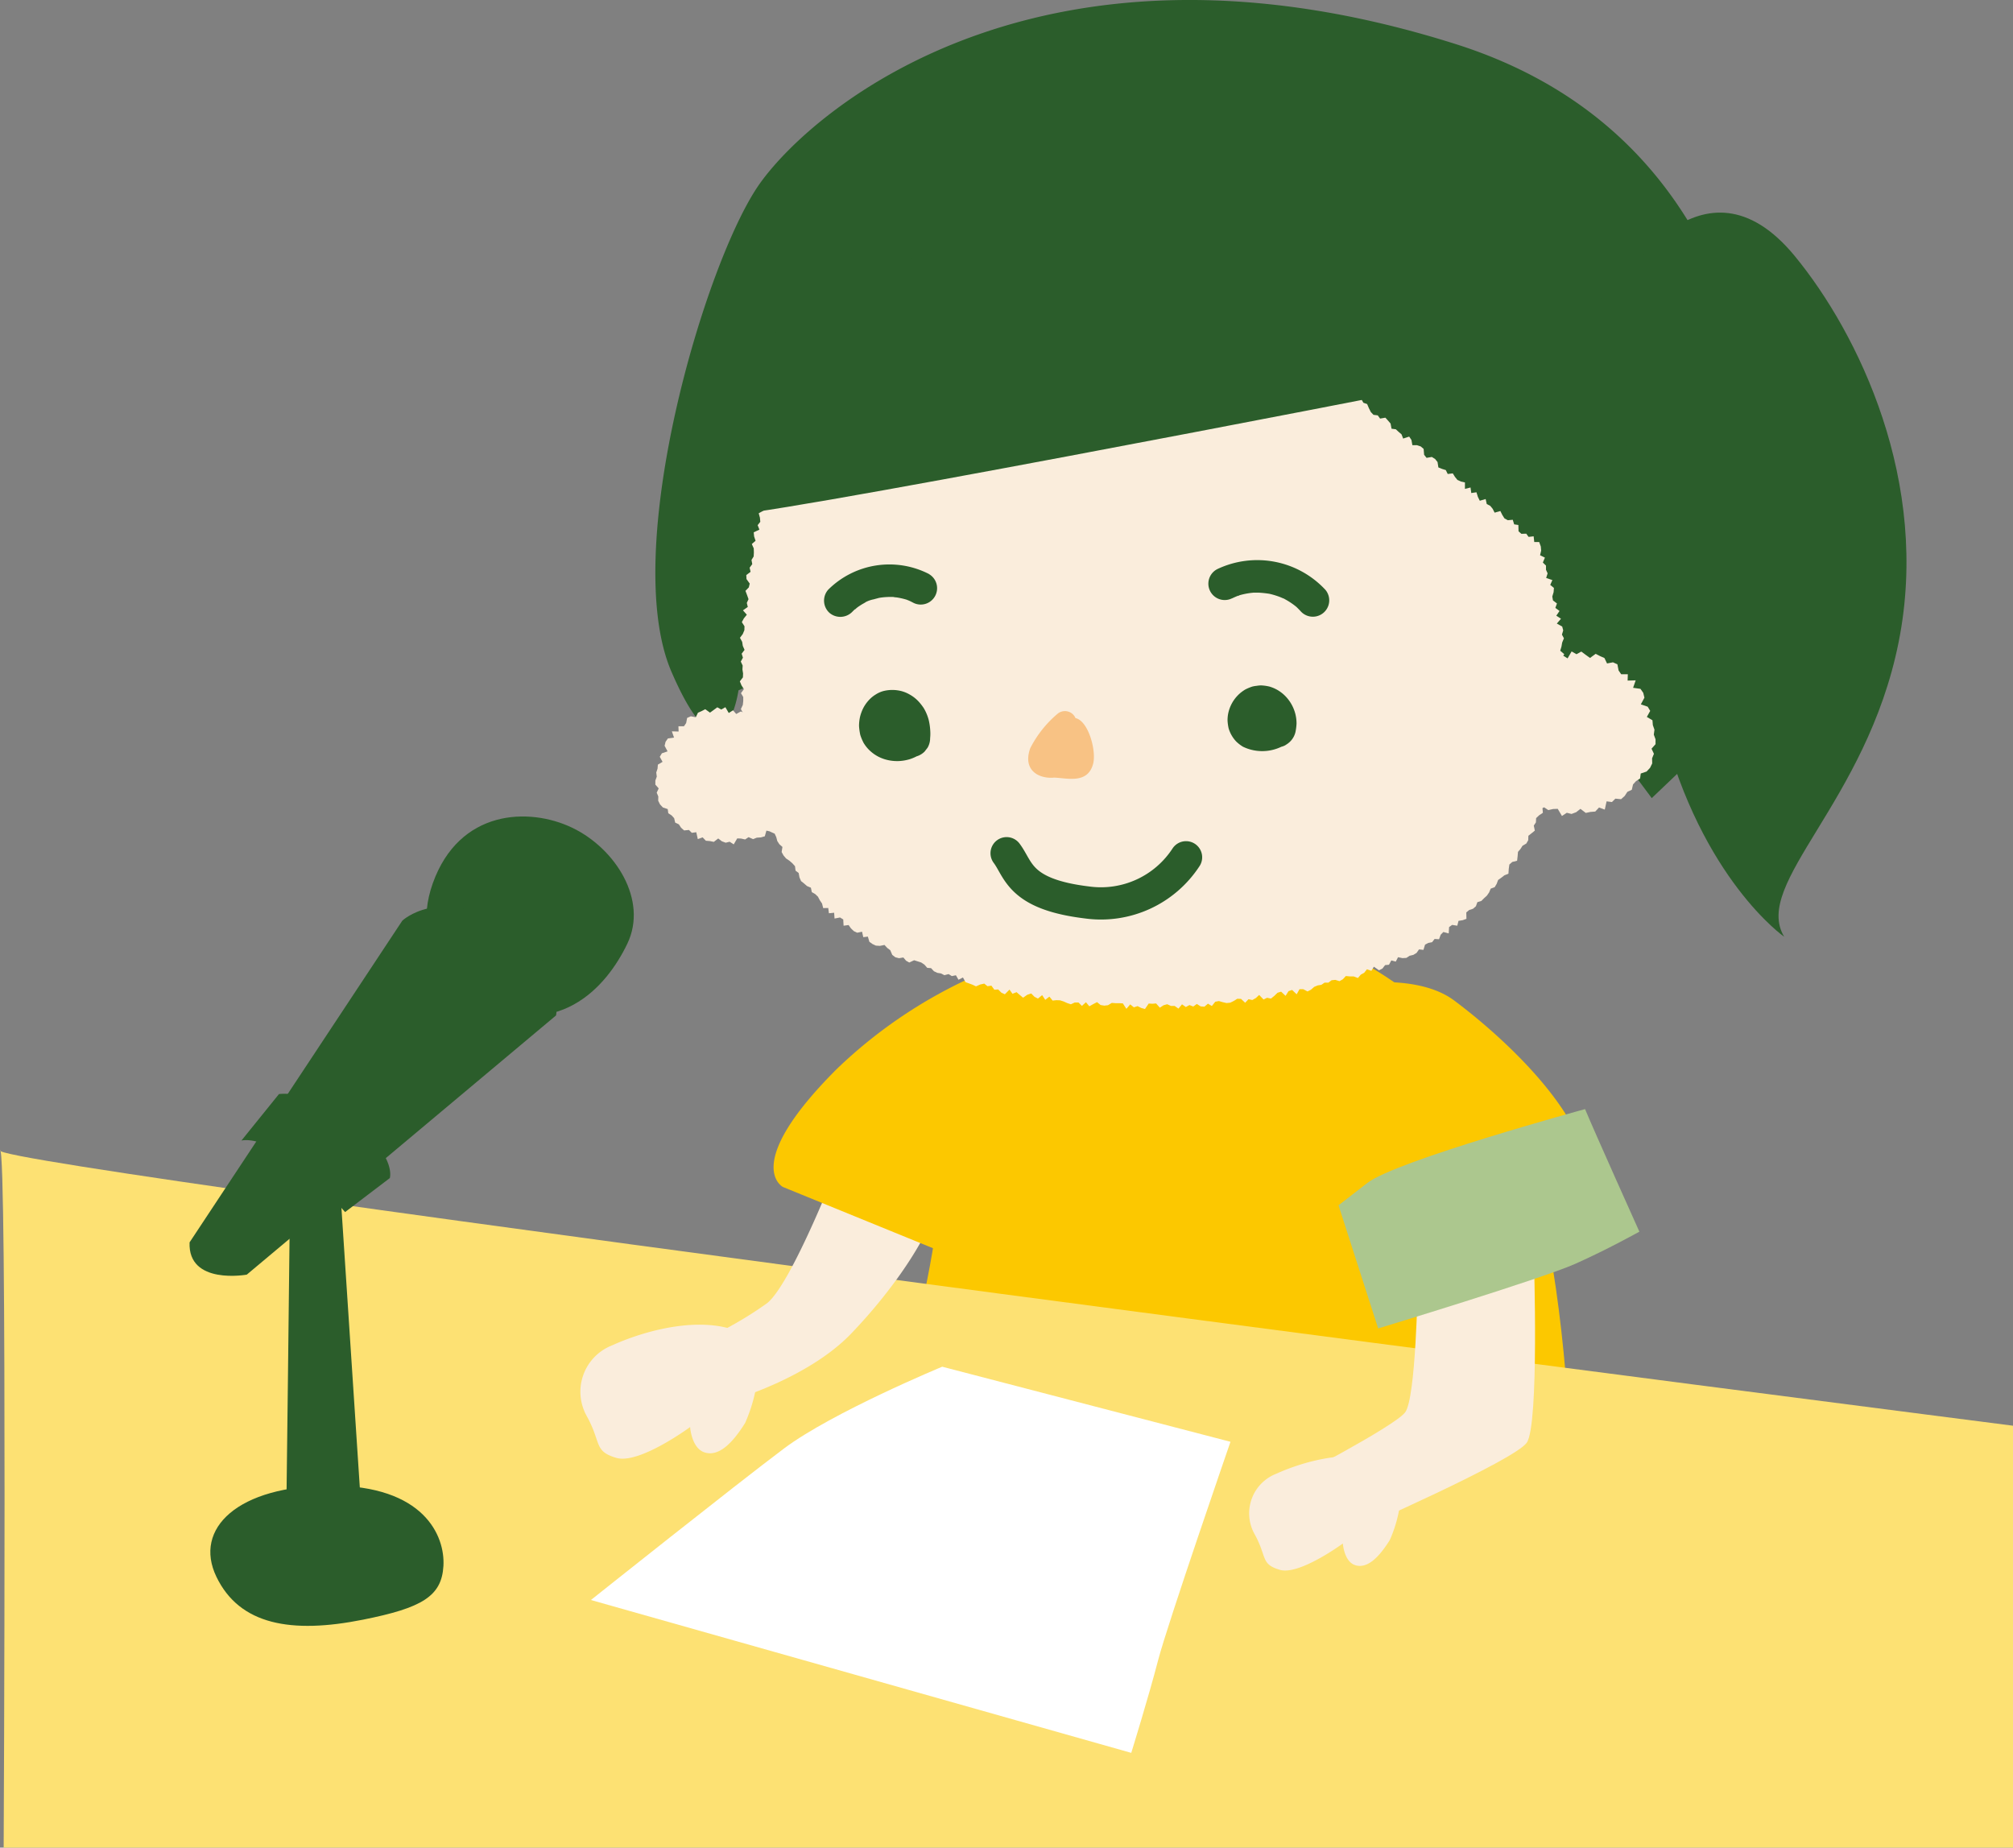 <svg xmlns="http://www.w3.org/2000/svg" width="124.819" height="114.561" viewBox="0 0 124.819 114.561">
  <rect x="0" y="0" width="124.819" height="114.561" fill="#808080" stroke="none"/>
  <g id="グループ_1142" data-name="グループ 1142" transform="translate(-723.059 -4493.552)">
    <path id="パス_2561" data-name="パス 2561" d="M788.686,4552.3s-6.873,2.882-7.094,11.972-3.991,19.509-3.991,19.509l43.009,9.976s.665-22.613-4.212-31.7S799.1,4547.2,788.686,4552.3Z" fill="#fcc800"/>
    <path id="パス_2562" data-name="パス 2562" d="M723.064,4564.881c-.953.954,124.814,17.071,124.814,17.071v26.16H723.286S723.508,4564.438,723.064,4564.881Z" fill="#fde173"/>
    <path id="パス_2563" data-name="パス 2563" d="M775.162,4565.38s-2.992,7.759-4.544,8.979a22.806,22.806,0,0,1-4.1,2.327l2,3.658s4.655-1.33,7.316-4.1,5.209-6.429,5.653-9.089Z" fill="#faeddc"/>
    <path id="パス_2564" data-name="パス 2564" d="M770.091,4577.795a9.579,9.579,0,0,1-.831,3.99c-.831,1.331-1.663,2.079-2.494,1.829s-.915-1.579-.915-1.579-3.159,2.328-4.572,1.912-.915-.915-1.829-2.577a3.086,3.086,0,0,1,1.579-4.406c1.829-.832,4.989-1.746,7.4-1S770.091,4577.795,770.091,4577.795Z" fill="#faeddc"/>
    <path id="パス_2565" data-name="パス 2565" d="M759.7,4592.759s8.979-7.149,11.972-9.394,9.81-5.071,9.81-5.071l17.874,4.655s-3.908,11.307-4.489,13.551-1.663,5.737-1.663,5.737Z" fill="#fff"/>
    <path id="パス_2566" data-name="パス 2566" d="M810.966,4573.25s-.111,6.984-.776,7.87-7.316,4.323-7.316,4.323l4.212,2.993s9.866-4.323,10.642-5.431.443-11.418.443-11.418Z" fill="#faeddc"/>
    <path id="パス_2567" data-name="パス 2567" d="M809.945,4585.634a8.18,8.18,0,0,1-.71,3.408c-.709,1.136-1.419,1.775-2.129,1.562s-.781-1.349-.781-1.349-2.7,1.988-3.905,1.633-.781-.781-1.561-2.2a2.635,2.635,0,0,1,1.348-3.762c1.562-.71,4.26-1.491,6.319-.852S809.945,4585.634,809.945,4585.634Z" fill="#faeddc"/>
    <path id="パス_2568" data-name="パス 2568" d="M788.686,4552.3a29.939,29.939,0,0,0-13.745,7.538c-5.986,5.985-3.326,7.316-3.326,7.316l10.863,4.433Z" fill="#fcc800"/>
    <g id="グループ_1141" data-name="グループ 1141">
      <path id="パス_2569" data-name="パス 2569" d="M768.85,4536.358s27.468-12.547,33.65-12.412a90.564,90.564,0,0,1,9.134.539l13.844,18.553,6.149-5.862s7.267-32.795-18.307-40.891-39.766,3.913-43.138,8.635-8.721,22.8-5.485,30.291S768.85,4536.358,768.85,4536.358Z" fill="#2b5d2b"/>
      <path id="パス_2570" data-name="パス 2570" d="M771.292,4521.94l-.074.229-.159.2-.03.246-.248.172.157.307-.219.185-.059.236.076.277-.147.209-.019.247-.2.195.112.284-.191.2.113.282-.3.17.075.271.023.256-.164.209.11.276-.355.167.026.256.09.27-.232.2.12.274.007.25-.012.246-.135.221.047.257-.163.218.059.258-.266.2.013.25.2.279-.057.236-.208.215.1.26.09.256-.106.231.061.251-.3.21.24.271-.183.226-.126.233.165.259-.008.243-.1.237-.174.233.138.253.038.247.109.249-.179.237.078.247-.132.242.116.246-.014.244.039.244-.009.244-.191.248.1.243.151.239-.181.252.141.238,0,.244-.027.247-.12.255.126.235-.107.257.126.233-.022.25.239.216.042.24-.181.274.124.229.069.236-.047.257.148.22-.122.275.1.23.11.226v.251l-.023.259.175.207.181.2.1.221-.2.317.263.17.1.223.014.251-.136.311.266.159-.02.27.215.173.1.219-.106.314.331.112.029.253-.08.313.281.125.1.217.063.241.13.2.189.166-.05.315.117.212.156.186.213.143.184.161.159.177.034.274.194.149.048.27.1.231.19.151.181.157.238.1.057.275.212.122.17.163.116.222.137.2.071.283.313-.006.042.327.324-.033.025.36.34-.066.2.123.021.388.311-.042.146.208.175.168.213.1.3-.062.075.338.285-.035.092.319.191.139.213.1.251.017.285-.058.168.184.189.142.124.29.19.147.228.059.27-.045.168.2.2.113.3-.142.219.07.219.069.2.133.175.2.237.018.179.192.209.1.231.037.208.108.261-.068.2.124.253-.051.161.278.276-.14.161.291.218.077.217.082.213.1.264-.116.248-.054.2.161.242-.035.182.25.238-.015.2.2.215.1.288-.289.186.258.251-.1.2.172.205.171.262-.182.244-.081.2.205.216.112.261-.214.192.293.257-.2.2.245.234-.024.23.009.223.072.221.1.224.073.241-.11.231,0,.213.211.249-.229.211.253.24-.135.238-.123.219.179.228.038.231-.026.236-.143.228.017.229,0,.229.013.22.337.237-.276.226.183.231-.075.229.116.23.062.231-.338.229.013.229-.019.232.261.228-.148.228-.064.232.105h.23l.236.167.221-.266.237.167.225-.122.235.091.222-.158.239.151.232.016.219-.186.241.146.211-.266.227-.042.236.069.236.054.229-.022.221-.107.217-.136.231.007.258.24.207-.22.238.051.217-.123.207-.192.271.283.218-.107.241.05.208-.168.2-.193.222-.069.276.26.185-.292.221-.073.283.269.176-.316.234,0,.263.14.214-.111.2-.174.216-.09.228-.036.2-.137.235,0,.2-.148.231-.022.258.08.208-.118.185-.2.244.022.238,0,.269.1.179-.211.207-.113.173-.217.272.095.158-.255.318.222.209-.105.169-.217.239-.021.146-.27.276.074.14-.273.273.058.246-.014.2-.132.229-.055.2-.121.154-.219.273.03.1-.325.2-.106.237-.046.155-.2.276.017.1-.278.167-.171.332.087.024-.393.19-.134.318.05.075-.3.26-.042.232-.084-.008-.4.18-.148.238-.078.177-.155.091-.253.246-.075.166-.167.175-.158.14-.2.1-.239.245-.089.125-.208.089-.24.2-.14.189-.149.252-.1.019-.295.038-.274.18-.159.3-.074.031-.275.024-.276.155-.181.127-.2.232-.134.12-.208.01-.275.2-.157.2-.163-.064-.312.132-.2.012-.264.186-.174.233-.156-.024-.278-.029-.276.092-.221.213-.173.149-.2-.139-.312.251-.165.054-.239.008-.252-.047-.268.215-.188-.047-.265.312-.168-.149-.289.26-.189,0-.252-.123-.275-.021-.251.246-.2.1-.233.058-.24-.286-.286.3-.208-.062-.253-.039-.249.1-.237-.088-.251.185-.235.059-.243v-.246l-.31-.25.147-.242.07-.245-.16-.241.213-.251-.3-.231.067-.247-.05-.24.01-.244-.1-.235.193-.265-.252-.216.076-.254.044-.252.109-.264-.123-.229.079-.262-.063-.238-.333-.185.258-.3-.291-.187.2-.294-.259-.19.1-.275-.247-.188-.043-.24.082-.275.02-.26-.229-.187.132-.3-.385-.133.09-.284-.1-.222,0-.259-.195-.189.128-.306-.3-.147.067-.287-.022-.254-.1-.279-.306,0-.038-.354-.313.036-.146-.2-.3.01-.177-.156-.011-.392-.261-.039-.087-.284-.307.027-.208-.114-.135-.216-.119-.239-.355.1-.121-.237-.155-.188-.212-.108-.069-.311-.364.106-.118-.241-.088-.284-.321.046-.046-.343-.347.086,0-.4-.248-.054-.217-.1-.154-.189-.134-.218-.315.038-.118-.242-.237-.074-.224-.091-.052-.334-.153-.19-.2-.125-.327.056-.152-.191-.03-.364-.179-.153-.233-.077-.286,0-.058-.325-.14-.209-.374.122-.1-.26-.18-.154-.175-.162-.265-.034-.061-.323-.159-.183-.162-.179-.328.057-.144-.2-.265-.033-.166-.174-.12-.239-.108-.256-.233-.08-.128-.229-.31.03-.176-.16L806.8,4518l-.246-.061-.143-.207-.134-.221-.227-.088-.164-.176-.125-.232-.154-.188-.177-.156-.312.034-.131-.225-.183-.152-.124-.234-.263-.037-.076-.3-.319.04-.178-.158-.052-.337-.307.023-.164-.18-.122-.238-.207-.117-.144-.208-.207-.121-.179-.161-.281.087-.222-.25-.168.327-.264-.155-.2.187-.237-.019-.217.083-.2.158-.235-.01-.216.088-.21.12-.264-.152-.2.147-.211.116-.24-.032-.208.131-.222.059-.219.077-.246-.061-.237-.012-.227.039-.243-.042-.236-.009-.215.1-.217.089-.236-.008-.2.163-.216.091-.193.208-.232.008-.229.026-.219.076-.217.082-.221.066-.238-.02-.252-.089-.191.212-.216.086-.239-.026-.232.012-.221.063-.251-.084-.242-.041-.193.2-.194.2-.275-.205-.167.339h-.234l-.263-.141-.225.047-.182.265-.264-.146-.186.243-.248-.071-.237-.014-.242-.041-.194.2-.2.15-.268-.167-.167.335-.275-.207-.174.3-.285-.256-.19.225-.261-.13-.19.226-.259-.122-.2.2-.224.055-.232.011-.2.157-.216.09-.273-.191-.231.017-.226.042-.176.293-.222.06-.271-.184-.2.18-.25-.075-.18.273-.21.126-.231.018-.206.139-.28-.234-.209.124-.189.221-.218.078-.226.039-.245-.057-.265-.156-.208.126-.174.3-.242-.038-.219.078-.239-.021-.243-.038-.18.277-.23.025-.28-.229-.182.262-.256-.108-.216.09-.221.066-.248-.068-.206.142-.247-.06-.176.3-.213.11-.269-.169-.192.213-.209.128-.28-.224-.206.149-.192.219-.258-.114-.239-.02-.217.089-.228.037-.215.1H775.3l-.227.044-.23.027-.234,0-.173.31-.246-.054-.212.122-.251-.079-.227.042-.193.219-.273-.184-.178.29-.233.012-.273-.184-.211.13-.249-.057-.208.148" fill="#faeddc"/>
      <g id="グループ_1139" data-name="グループ 1139">
        <path id="パス_2571" data-name="パス 2571" d="M789.748,4538.078a.713.713,0,0,0-1.1-.28,6.872,6.872,0,0,0-1.706,2.143c-.5,1.4.572,1.918,1.484,1.826.819.03,2.1.417,2.422-.887C791.039,4540.032,790.526,4538.24,789.748,4538.078Z" fill="#f8c284"/>
        <g id="グループ_1135" data-name="グループ 1135">
          <path id="パス_2572" data-name="パス 2572" d="M780.668,4529.146a5.381,5.381,0,0,0-6.254.968,1.023,1.023,0,0,0,.072,1.433,1.037,1.037,0,0,0,1.433-.073c.039-.04.079-.079.12-.118.063-.059.164-.089-.02.013.085-.047.16-.127.24-.183s.167-.113.253-.165c.048-.029.1-.056.146-.083.136-.075.042-.056-.024.006a1.784,1.784,0,0,1,.6-.231c.1-.029.2-.054.293-.079.181-.046-.152.023-.027,0l.166-.027a4.571,4.571,0,0,1,.6-.043c.056,0,.112,0,.168,0,.161.006.058.017-.036,0,.1.023.2.021.3.037a4.5,4.5,0,0,1,.62.147c.183.056-.154-.064-.035-.011.051.022.1.041.156.064.1.045.2.1.3.149a1.014,1.014,0,0,0,.927-1.8Z" fill="#2b5d2b"/>
        </g>
        <g id="グループ_1136" data-name="グループ 1136">
          <path id="パス_2573" data-name="パス 2573" d="M799.462,4530.65c.11-.053.22-.1.333-.148a.919.919,0,0,0,.137-.052c-.173.111-.107.037-.015.01a4.474,4.474,0,0,1,.676-.14c.06-.008.121-.012.181-.02.129-.017-.213,0-.017,0,.122,0,.243,0,.365,0a6.547,6.547,0,0,1,.689.077c.138.021-.179-.045-.043-.008.059.015.118.028.177.044.117.032.234.068.349.108s.205.077.3.12a.749.749,0,0,1,.166.076c-.088-.071-.123-.064-.005,0a4.46,4.46,0,0,1,.579.377c.048.037.094.076.142.114.108.084-.174-.169-.005,0,.087.086.172.171.254.262a1.015,1.015,0,0,0,1.521-1.343,5.773,5.773,0,0,0-6.7-1.291,1.014,1.014,0,0,0,.907,1.814Z" fill="#2b5d2b"/>
        </g>
        <g id="グループ_1137" data-name="グループ 1137">
          <path id="パス_2574" data-name="パス 2574" d="M778.915,4538.3a1.354,1.354,0,0,1-.257.145l.28-.118a1.507,1.507,0,0,1-.38.1l.312-.042a1.564,1.564,0,0,1-.394,0l.312.042a1.408,1.408,0,0,1-.327-.089l.28.118a1.265,1.265,0,0,1-.269-.155l.238.183a1.188,1.188,0,0,1-.188-.188l.184.238a.958.958,0,0,1-.112-.189l.118.28a1.019,1.019,0,0,1-.073-.271l.042.312a1.214,1.214,0,0,1,0-.283l-.041.312a1.225,1.225,0,0,1,.085-.315l-.118.28a1.21,1.21,0,0,1,.14-.24l-.183.238a1,1,0,0,1,.163-.164l-.238.184a.94.94,0,0,1,.18-.106l-.281.119a.85.85,0,0,1,.186-.053l-.312.042a.958.958,0,0,1,.248,0l-.312-.042a1.048,1.048,0,0,1,.265.074l-.281-.118a1.283,1.283,0,0,1,.264.158l-.237-.184a1.421,1.421,0,0,1,.218.221l-.184-.238a1.471,1.471,0,0,1,.178.312l-.118-.281a1.912,1.912,0,0,1,.118.453l-.042-.312a2.723,2.723,0,0,1,.007.6,1.311,1.311,0,0,0,.343.83,1.173,1.173,0,0,0,1.66,0l.184-.237a1.177,1.177,0,0,0,.16-.593,2.713,2.713,0,0,0,.009-.442,3.75,3.75,0,0,0-.1-.7,2.844,2.844,0,0,0-.267-.657,1.28,1.28,0,0,0-.1-.156,3.031,3.031,0,0,0-.3-.365,2.259,2.259,0,0,0-.532-.4,2.045,2.045,0,0,0-.621-.229,2.276,2.276,0,0,0-.926.012,1.665,1.665,0,0,0-.532.224,1.962,1.962,0,0,0-.433.356,2.241,2.241,0,0,0-.334.471,2.555,2.555,0,0,0-.207.549,2.6,2.6,0,0,0-.065.583,3.47,3.47,0,0,0,.053.432,1.112,1.112,0,0,0,.036.158,3.041,3.041,0,0,0,.162.391.847.847,0,0,0,.075.132,2.15,2.15,0,0,0,.4.463,2.321,2.321,0,0,0,.495.335,2.437,2.437,0,0,0,.619.211,2.632,2.632,0,0,0,.669.048,2.737,2.737,0,0,0,.661-.122,2.534,2.534,0,0,0,.606-.291,1.314,1.314,0,0,0,.539-.7,1.2,1.2,0,0,0-.118-.905,1.186,1.186,0,0,0-.7-.539,1.158,1.158,0,0,0-.905.118Z" fill="#2b5d2b"/>
        </g>
        <g id="グループ_1138" data-name="グループ 1138">
          <path id="パス_2575" data-name="パス 2575" d="M801.886,4537.6a3.04,3.04,0,0,1-.75.219l.312-.042a1.547,1.547,0,0,1-.386,0l.312.042a1.049,1.049,0,0,1-.246-.064l.28.119a.938.938,0,0,1-.2-.117l.238.184a.843.843,0,0,1-.13-.129l.184.237a.752.752,0,0,1-.081-.138l.118.281a.791.791,0,0,1-.052-.186l.042.312a.948.948,0,0,1,0-.232l-.042.312a1.072,1.072,0,0,1,.074-.266l-.119.28a1.206,1.206,0,0,1,.142-.242l-.184.238a1.065,1.065,0,0,1,.184-.184l-.238.184a.939.939,0,0,1,.19-.11l-.281.118a.82.82,0,0,1,.2-.052l-.312.042a.822.822,0,0,1,.2,0l-.312-.042a1,1,0,0,1,.239.065l-.28-.118a1.1,1.1,0,0,1,.231.138l-.238-.184a1.287,1.287,0,0,1,.207.211l-.184-.238a1.417,1.417,0,0,1,.162.277l-.119-.28a1.3,1.3,0,0,1,.091.331l-.042-.312a1.19,1.19,0,0,1,0,.3l.042-.312a1.253,1.253,0,0,1-.032.146,1.207,1.207,0,0,0,.118.9.9.9,0,0,0,.3.33.886.886,0,0,0,.4.21,1.19,1.19,0,0,0,.905-.118,1.234,1.234,0,0,0,.539-.7,1.258,1.258,0,0,0,.033-.146,3.239,3.239,0,0,0,.052-.451,2.463,2.463,0,0,0-.075-.6,2.447,2.447,0,0,0-.557-1.033,2.315,2.315,0,0,0-.442-.379,2.178,2.178,0,0,0-.525-.253.861.861,0,0,0-.139-.039,2.684,2.684,0,0,0-.458-.059,1.678,1.678,0,0,0-.274.026,1.719,1.719,0,0,0-.282.049,2.948,2.948,0,0,0-.383.157.9.9,0,0,0-.126.074,2.2,2.2,0,0,0-.421.353,2.257,2.257,0,0,0-.528.963,2.108,2.108,0,0,0-.068.555,2.9,2.9,0,0,0,.052.417.807.807,0,0,0,.033.128,2.033,2.033,0,0,0,.41.711.951.951,0,0,0,.1.1,2.325,2.325,0,0,0,.364.27,2.743,2.743,0,0,0,2.38,0,.879.879,0,0,0,.4-.21.9.9,0,0,0,.3-.329.876.876,0,0,0,.139-.437.889.889,0,0,0-.021-.468,1.187,1.187,0,0,0-.539-.7l-.281-.119a1.177,1.177,0,0,0-.624,0Z" fill="#2b5d2b"/>
        </g>
      </g>
      <path id="パス_2576" data-name="パス 2576" d="M770.247,4538.378l-.187-.141-.154-.241-.278.047-.152-.288-.255,0-.228-.09-.283.158-.2-.229-.264.167-.209-.36-.253.145-.249-.138-.234.174-.218.157-.293-.213-.226.118-.227.1-.135.281-.306-.059-.23.1-.061.318-.136.2h-.343l.011.327-.418-.012.134.386-.38.054-.144.207-.061.248.185.346-.354.12-.13.217.173.313-.291.172-.02.25-.08.239.033.255-.089.245,0,.252.207.234-.124.264.1.235-.007.263.112.228.179.192.3.1.035.257.208.136.156.172.064.275.227.105.141.215.186.164.3-.028.178.176.276-.037.094.428.3-.11.2.21.25.02.242.051.275-.212.223.174.24.09.246-.061.251.164.218-.371.239.01.251.056.214-.144.28.124.228-.091.256-.017.242-.069.1-.352.32.074.176-.181.189-.155.3-.037.105-.252.235-.127.086-.251.039-.267.009-.266" fill="#faeddc"/>
      <g id="グループ_1140" data-name="グループ 1140">
        <path id="パス_2577" data-name="パス 2577" d="M785.476,4546.456c.767,1.017.767,2.543,4.987,3.052a6.3,6.3,0,0,0,6.138-2.8" fill="none" stroke="#2b5d2b" stroke-linecap="round" stroke-linejoin="round" stroke-width="2"/>
      </g>
      <path id="パス_2578" data-name="パス 2578" d="M767.951,4525.46c0,.627,42.673-7.715,42.673-7.715l20.261,9.534s-.555-15.3-17.347-19.067c-6.293-1.411-28.91-.945-36.428,2.2C764.569,4515.644,767.951,4525.46,767.951,4525.46Z" fill="#2b5d2b"/>
      <path id="パス_2579" data-name="パス 2579" d="M823.492,4511.287s5.1-8.868,10.863-1.849c3.925,4.781,8.424,13.987,6.429,23.943s-9.09,14.935-7.094,18.254c0,0-5.1-3.556-7.538-13.038S823.492,4511.287,823.492,4511.287Z" fill="#2b5d2b"/>
      <path id="パス_2580" data-name="パス 2580" d="M817.86,4535.114l.224-.169.185-.289.333.057.183-.345.306,0,.273-.108.339.188.239-.273.317.2.251-.431.3.173.3-.165.28.208.261.188.35-.256.271.141.272.119.162.337.367-.07.275.123.073.381.163.236h.411l-.013.392.5-.014-.16.462.456.064.173.248.073.3-.222.415.424.144.156.26-.208.375.348.206.024.3.1.286-.04.306.107.292,0,.3-.248.28.148.316-.114.282.008.315-.134.273-.214.23-.363.123-.042.308-.25.163-.187.206-.076.331-.272.126-.169.258-.223.2-.354-.034-.214.211-.331-.044-.112.513-.356-.132-.234.252-.3.024-.289.062-.329-.253-.267.208-.287.108-.294-.073-.3.2-.261-.444-.286.011-.3.067-.256-.172-.336.148-.273-.109-.307-.021-.289-.083-.115-.422-.383.089-.21-.217-.227-.186-.355-.044-.126-.3-.282-.152-.1-.3-.047-.32-.01-.318" fill="#faeddc"/>
    </g>
    <path id="パス_2581" data-name="パス 2581" d="M752.24,4555.574s-3.982-2.694-2.343-7.261,5.945-4.728,8.638-3.44,4.713,4.494,3.425,7.187S757.627,4558.267,752.24,4555.574Z" fill="#2b5d2b"/>
    <path id="パス_2582" data-name="パス 2582" d="M748.005,4550.637s2.217-2.106,6.207.222,3.326,5.653,3.326,5.653l-19.177,16.073s-3.658.665-3.547-2Z" fill="#2b5d2b"/>
    <path id="パス_2583" data-name="パス 2583" d="M741.022,4569.481c0,.776-.222,18.844-.222,18.844l4.766.444-1.552-23.611Z" fill="#2b5d2b"/>
    <path id="パス_2584" data-name="パス 2584" d="M745.566,4593.979c-4.434.886-7.648.332-9.089-2.661s1.33-5.653,7.094-5.653,7.094,3.1,6.983,4.988S749.21,4593.25,745.566,4593.979Z" fill="#2b5d2b"/>
    <path id="パス_2585" data-name="パス 2585" d="M738.029,4564.272l2.327-2.882s2-.333,4.656,1.773,2.217,3.436,2.217,3.436l-2.771,2.106a28.421,28.421,0,0,0-3.215-3.1C739.248,4563.939,738.029,4564.272,738.029,4564.272Z" fill="#2b5d2b"/>
    <path id="パス_2586" data-name="パス 2586" d="M806.288,4554.662s4.506-.891,6.937.923,6.534,5.443,7.9,8.951l1.367,3.507s-7.446,2.419-9.877,2.661a17.014,17.014,0,0,1-3.951,0l-4.406-10.764Z" fill="#fcc800"/>
    <path id="パス_2587" data-name="パス 2587" d="M808.514,4575.921s10.074-3.053,12.207-4c1.995-.887,3.99-2,3.99-2s-2.827-6.285-3.367-7.6c0,0-11.711,3.192-13.5,4.578l-1.787,1.386Z" fill="#acc78e"/>
  </g>
</svg>
